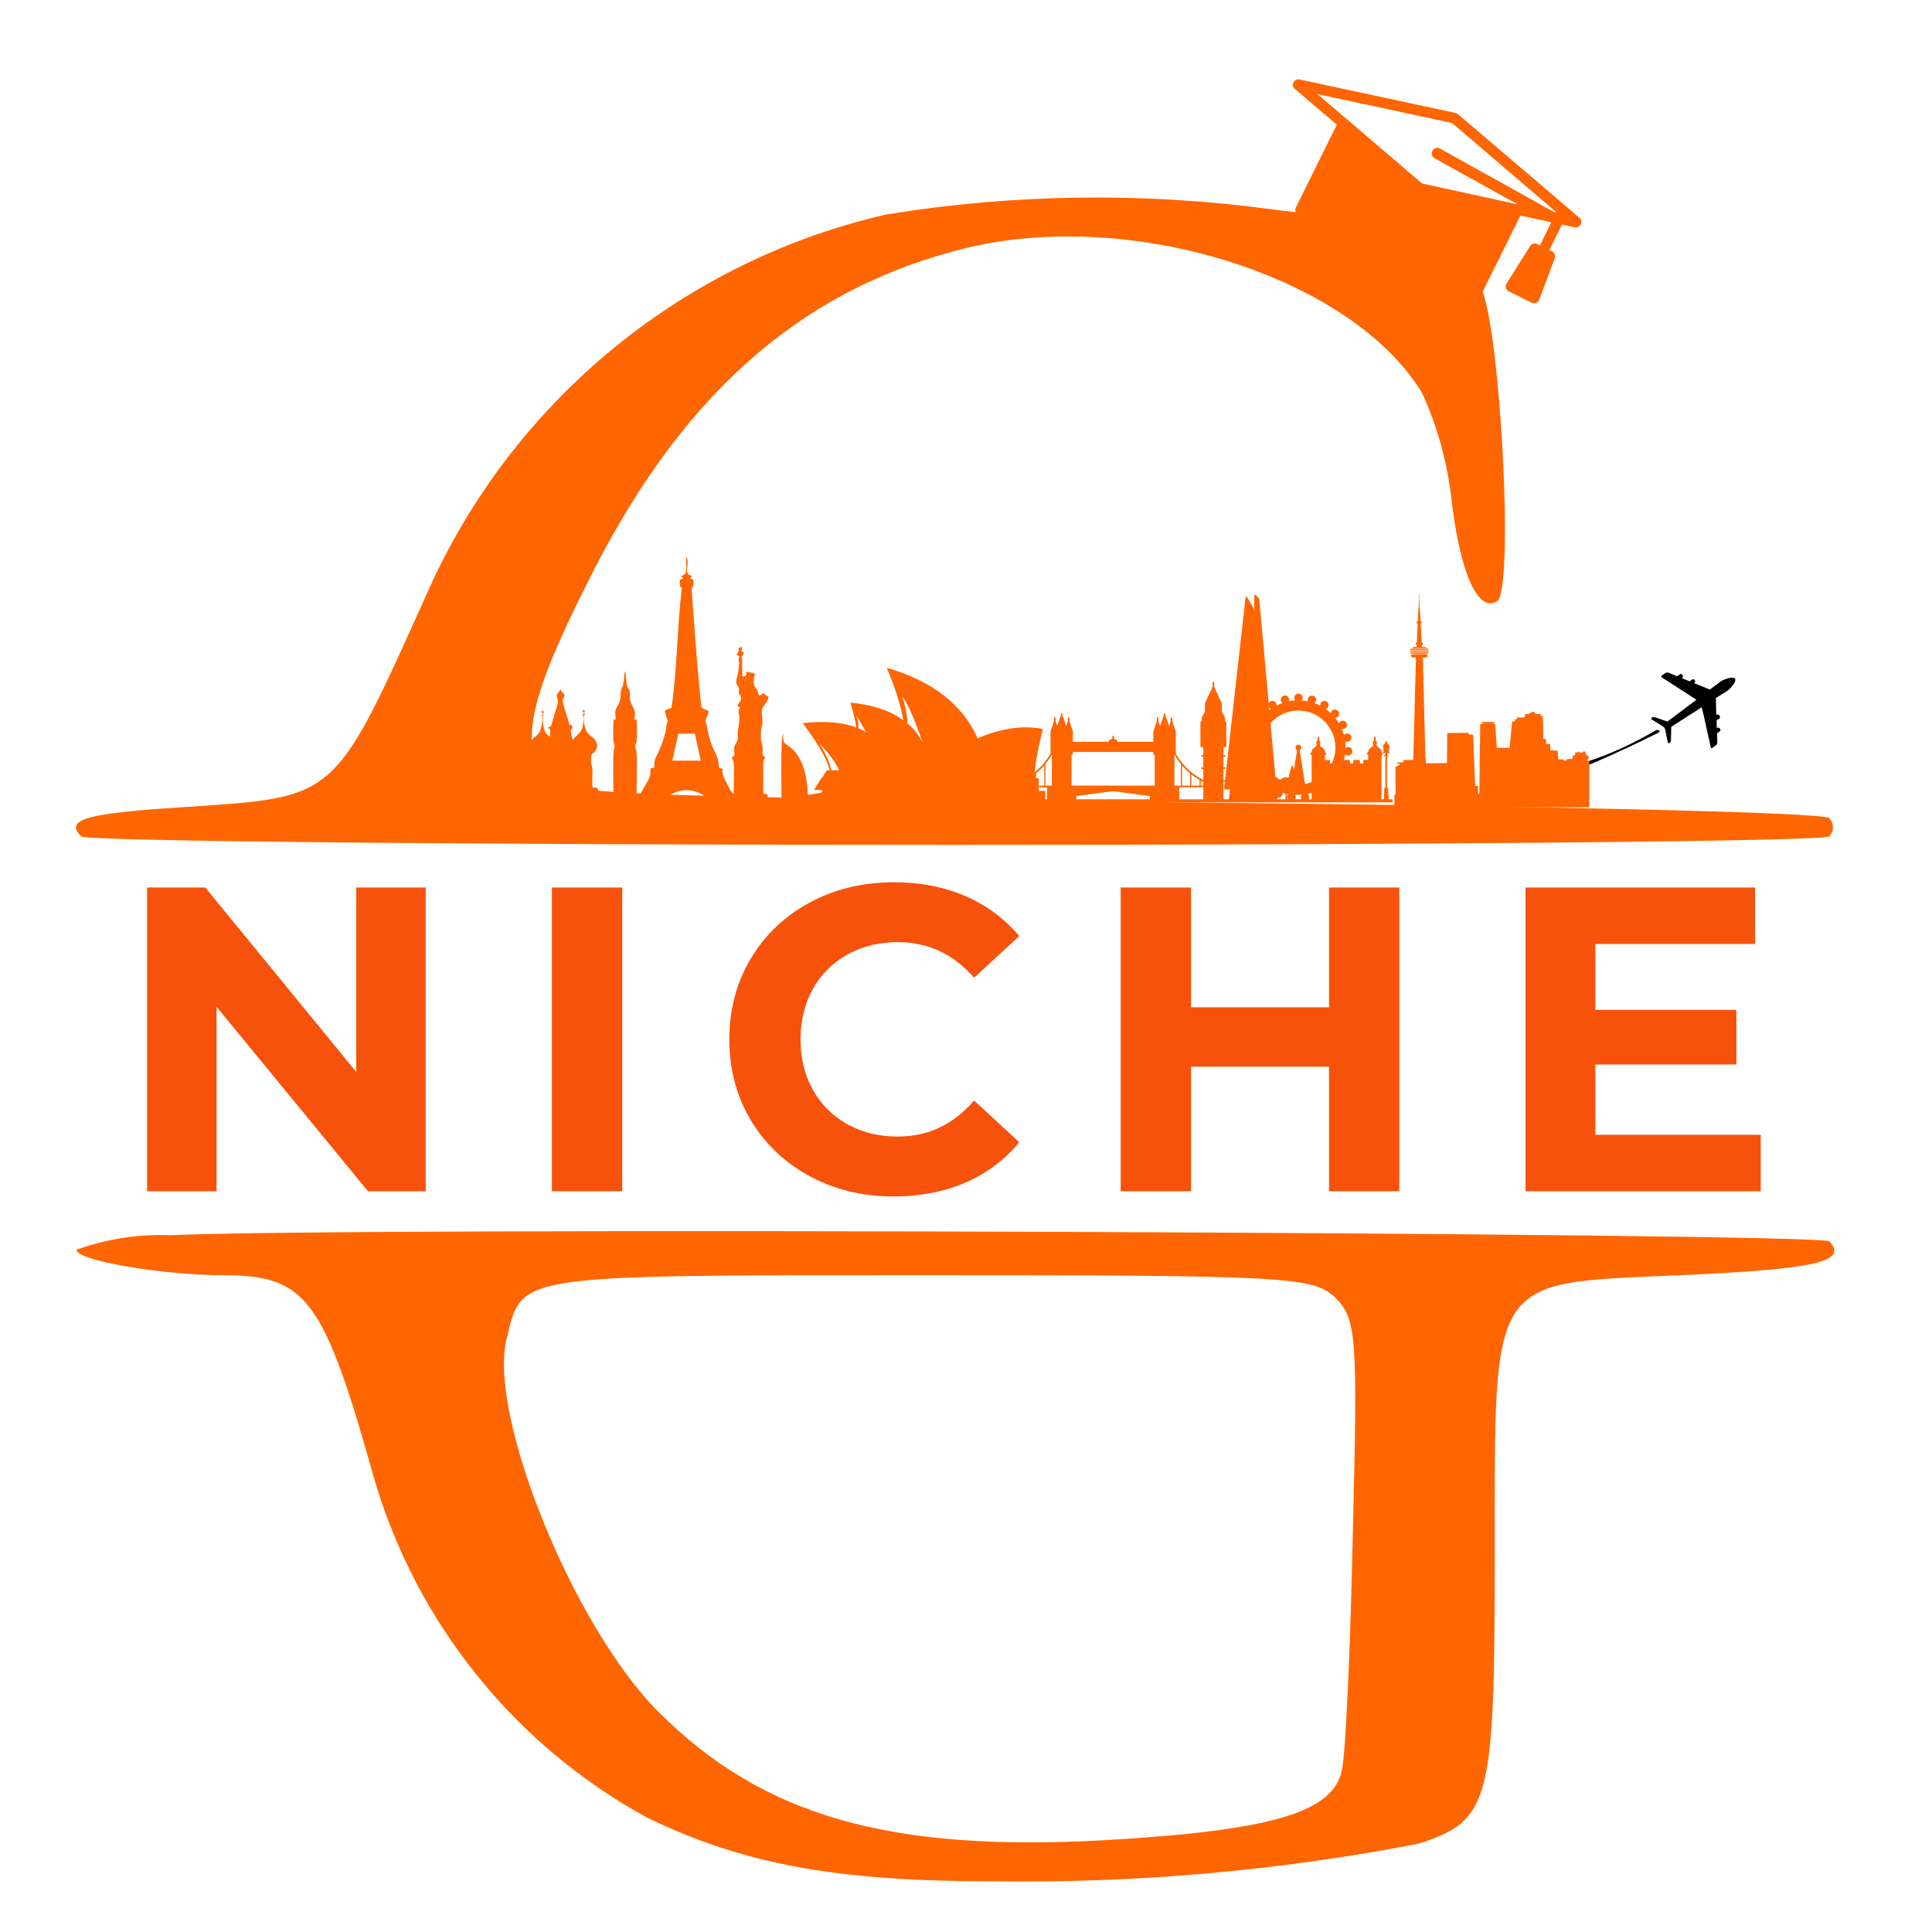 <svg xmlns="http://www.w3.org/2000/svg" xmlns:xlink="http://www.w3.org/1999/xlink" width="500" viewBox="0 0 375 375" height="500" preserveAspectRatio="xMidYMid meet"><defs><g></g><clipPath id="6d463da9b3"><path d="M 95.719 108.145 L 160.969 108.145 L 160.969 158.395 L 95.719 158.395 Z M 95.719 108.145 " clip-rule="nonzero"></path></clipPath><clipPath id="cc1149ffd1"><path d="M 199.781 115.441 L 270.281 115.441 L 270.281 155.941 L 199.781 155.941 Z M 199.781 115.441 " clip-rule="nonzero"></path></clipPath><clipPath id="2470f1873c"><path d="M 291.859 140.363 L 322.156 140.363 L 322.156 151.492 L 291.859 151.492 Z M 291.859 140.363 " clip-rule="nonzero"></path></clipPath><clipPath id="70a2acece7"><path d="M 320 130.504 L 336.859 130.504 L 336.859 146 L 320 146 Z M 320 130.504 " clip-rule="nonzero"></path></clipPath><clipPath id="ce66225f09"><path d="M 270.652 138.023 L 308.488 138.023 L 308.488 156.691 L 270.652 156.691 Z M 270.652 138.023 " clip-rule="nonzero"></path></clipPath><clipPath id="8009668932"><path d="M 274 115.441 L 277 115.441 L 277 126 L 274 126 Z M 274 115.441 " clip-rule="nonzero"></path></clipPath><clipPath id="4918178247"><path d="M 155.816 129.609 L 203 129.609 L 203 156.609 L 155.816 156.609 Z M 155.816 129.609 " clip-rule="nonzero"></path></clipPath><clipPath id="1ef2b371ab"><path d="M 250 15 L 307 15 L 307 59 L 250 59 Z M 250 15 " clip-rule="nonzero"></path></clipPath><clipPath id="0deecd8223"><path d="M 254.898 8.234 L 310.691 35.844 L 293.723 70.125 L 237.934 42.516 Z M 254.898 8.234 " clip-rule="nonzero"></path></clipPath><clipPath id="2f5d2a71e3"><path d="M 254.898 8.234 L 310.691 35.844 L 293.723 70.125 L 237.934 42.516 Z M 254.898 8.234 " clip-rule="nonzero"></path></clipPath></defs><path fill="#ff6500" d="M 185.414 163.988 C 277.652 163.988 354.125 163.285 355.066 162.344 C 355.293 162.105 355.465 161.832 355.59 161.527 C 355.711 161.223 355.773 160.906 355.773 160.578 C 355.773 160.25 355.711 159.934 355.59 159.625 C 355.465 159.32 355.293 159.051 355.066 158.812 C 354.125 157.637 298.121 156.461 230.828 155.754 C 114.824 154.578 108.473 154.344 105.414 150.105 C 100.941 144.223 103.059 134.812 113.883 113.398 C 131.531 77.633 154.355 56.926 185.414 48.691 C 217.887 39.75 261.887 53.164 276.004 76.223 C 278.914 82.598 280.793 89.266 281.652 96.223 C 283.301 111.047 286.828 119.047 290.594 116.691 C 293.887 114.574 291.301 64.457 287.535 55.984 C 283.531 47.516 273.18 43.52 247.297 40.691 C 234.797 38.977 222.234 38.199 209.617 38.355 C 196.996 38.516 184.457 39.605 172.004 41.633 C 167.242 42.727 162.559 44.086 157.953 45.711 C 153.348 47.332 148.852 49.215 144.457 51.348 C 140.066 53.484 135.809 55.863 131.688 58.48 C 127.566 61.098 123.605 63.941 119.805 67.012 C 116.004 70.078 112.391 73.352 108.961 76.828 C 105.535 80.309 102.312 83.969 99.301 87.812 C 96.289 91.656 93.504 95.66 90.945 99.82 C 88.387 103.977 86.074 108.27 84 112.691 C 64.473 155.988 66.117 154.574 35.293 156.691 C 16.707 157.871 12.469 159.047 15.766 162.34 C 16.707 163.285 93.18 163.988 185.414 163.988 Z M 185.414 163.988 " fill-opacity="1" fill-rule="nonzero"></path><path fill="#ff6500" d="M 355.066 240.934 C 353.184 239.285 67.059 238.109 33.176 239.758 C 26.875 239.508 20.758 240.449 14.824 242.578 C 14.824 244.695 31.766 247.52 43.297 247.52 C 59.535 247.52 62.828 251.992 72.711 287.285 C 73.73 290.73 74.918 294.117 76.266 297.449 C 77.617 300.777 79.129 304.035 80.797 307.219 C 82.465 310.398 84.285 313.492 86.258 316.496 C 88.23 319.504 90.344 322.402 92.598 325.203 C 94.852 328 97.238 330.684 99.754 333.246 C 102.27 335.812 104.906 338.25 107.66 340.555 C 110.414 342.863 113.277 345.031 116.242 347.062 C 119.207 349.09 122.266 350.969 125.418 352.699 C 144.242 361.875 162.355 365.164 192.949 365.164 C 220.648 365.539 248.098 363.105 275.301 357.871 C 289.184 353.402 290.125 349.867 290.125 302.574 C 290.125 247.047 288.715 249.164 326.125 247.516 C 352.242 246.348 358.828 244.934 355.066 240.934 Z M 262.594 297.168 C 262.121 319.758 261.18 340.465 260.473 343.523 C 258.828 351.758 247.062 355.285 214.594 357.168 C 172.473 359.523 148.004 352.465 127.766 332.227 C 111.297 315.758 94.59 274.582 98.355 259.758 C 101.414 247.285 99.531 247.52 179.77 247.52 C 249.652 247.52 255.062 247.754 259.297 251.992 C 263.301 255.992 263.535 259.758 262.594 297.168 Z M 262.594 297.168 " fill-opacity="1" fill-rule="nonzero"></path><g fill="#f6520c" fill-opacity="1"><g transform="translate(21.566, 231.216)"><g><path d="M 61.062 -58.953 L 61.062 0 L 49.859 0 L 20.469 -35.797 L 20.469 0 L 6.984 0 L 6.984 -58.953 L 18.281 -58.953 L 47.578 -23.156 L 47.578 -58.953 Z M 61.062 -58.953 "></path></g></g></g><g fill="#f6520c" fill-opacity="1"><g transform="translate(100.137, 231.216)"><g><path d="M 6.984 -58.953 L 20.641 -58.953 L 20.641 0 L 6.984 0 Z M 6.984 -58.953 "></path></g></g></g><g fill="#f6520c" fill-opacity="1"><g transform="translate(138.286, 231.216)"><g><path d="M 35.203 1.016 C 29.191 1.016 23.758 -0.289 18.906 -2.906 C 14.051 -5.52 10.234 -9.141 7.453 -13.766 C 4.672 -18.398 3.281 -23.633 3.281 -29.469 C 3.281 -35.312 4.672 -40.547 7.453 -45.172 C 10.234 -49.805 14.051 -53.43 18.906 -56.047 C 23.758 -58.66 29.219 -59.969 35.281 -59.969 C 40.395 -59.969 45.016 -59.066 49.141 -57.266 C 53.266 -55.473 56.734 -52.891 59.547 -49.516 L 50.781 -41.438 C 46.789 -46.039 41.852 -48.344 35.969 -48.344 C 32.312 -48.344 29.051 -47.539 26.188 -45.938 C 23.32 -44.344 21.086 -42.113 19.484 -39.25 C 17.891 -36.383 17.094 -33.125 17.094 -29.469 C 17.094 -25.82 17.891 -22.566 19.484 -19.703 C 21.086 -16.836 23.32 -14.602 26.188 -13 C 29.051 -11.406 32.312 -10.609 35.969 -10.609 C 41.852 -10.609 46.789 -12.941 50.781 -17.609 L 59.547 -9.516 C 56.734 -6.086 53.25 -3.473 49.094 -1.672 C 44.945 0.117 40.316 1.016 35.203 1.016 Z M 35.203 1.016 "></path></g></g></g><g fill="#f6520c" fill-opacity="1"><g transform="translate(210.541, 231.216)"><g><path d="M 61.062 -58.953 L 61.062 0 L 47.422 0 L 47.422 -24.172 L 20.641 -24.172 L 20.641 0 L 6.984 0 L 6.984 -58.953 L 20.641 -58.953 L 20.641 -35.703 L 47.422 -35.703 L 47.422 -58.953 Z M 61.062 -58.953 "></path></g></g></g><g fill="#f6520c" fill-opacity="1"><g transform="translate(289.111, 231.216)"><g><path d="M 52.641 -10.953 L 52.641 0 L 6.984 0 L 6.984 -58.953 L 51.547 -58.953 L 51.547 -48 L 20.547 -48 L 20.547 -35.203 L 47.922 -35.203 L 47.922 -24.594 L 20.547 -24.594 L 20.547 -10.953 Z M 52.641 -10.953 "></path></g></g></g><g clip-path="url(#6d463da9b3)"><path fill="#ff6500" d="M 129.012 155.32 L 129.438 154.77 C 132.234 152.469 135.941 153.227 137.781 155.465 C 136.426 154.988 134.855 154.715 133.18 154.715 C 131.68 154.715 130.262 154.934 129.012 155.32 Z M 124.746 158.027 L 95.719 158.027 L 95.719 151.449 C 97.824 150.688 97.66 150.707 99.945 150.367 C 100.027 149.73 100.273 148.332 100.129 147.73 C 99.961 147.008 99.094 147.098 99.25 145.895 C 99.461 144.277 100.93 145.16 101.281 142.281 C 101.305 142.316 101.324 142.363 101.336 142.395 L 101.82 143.824 C 102.184 144.512 102.34 144.371 102.773 144.844 L 103.066 143.953 C 103.824 142.43 104.812 143.285 105.211 140.246 C 105.297 139.617 105.34 139.715 105.199 139.168 C 105.086 138.73 105.059 139.352 105.176 138.852 L 105.234 138.668 C 105.371 138.215 105.258 138.895 105.301 138.434 C 105.07 138.211 105.5 138.383 104.949 138.172 C 105.277 138.035 105.223 138.098 105.336 137.812 C 105.457 138.16 105.34 138.031 105.613 138.172 C 105.402 138.301 105.406 138.441 105.387 138.691 C 105.289 139.98 105.32 142.438 106.773 142.945 L 106.785 141.539 L 106.312 141.293 C 107.172 140.684 106.824 141.305 107.227 140.02 L 108.188 136.785 C 108.602 135.367 107.555 135.402 108.379 134.379 L 108.836 133.789 C 109.07 134.656 109.266 134.199 109.566 134.906 C 109.523 135.75 109.059 135.254 109.301 136.449 C 109.59 137.871 110.234 139.32 110.52 140.742 C 110.914 140.723 110.715 140.547 110.91 140.746 C 111.309 141.156 110.844 140.602 110.965 140.961 L 111.004 141.066 C 111.02 141.086 111.238 141.289 111.242 141.293 C 110.629 141.605 110.762 141.652 110.883 142.477 C 110.945 142.895 111.035 143.324 111.145 143.645 C 112.746 141.738 113.168 142.27 113.281 139.086 C 113.062 138.957 113.609 138.73 112.91 139.02 C 113.297 138.691 113.496 138.289 112.941 138.039 C 113.305 137.922 113.195 138.004 113.309 137.672 C 113.449 138.027 113.305 137.906 113.652 138.039 C 113.297 138.184 113.441 138.051 113.312 138.434 C 113.336 138.445 113.383 138.457 113.391 138.457 C 113.402 138.461 113.453 138.48 113.461 138.48 L 113.551 138.504 C 113.148 139.148 113.32 140.305 113.547 141.113 C 113.762 141.883 114.148 142.488 114.684 142.852 C 115.598 143.469 116.391 144.574 115.566 145.742 C 115.188 146.277 115.203 146.004 114.852 146.402 C 114.449 147.805 114.965 148.594 115.004 149.645 C 115.039 150.555 114.855 151.988 115.023 152.832 L 115.938 152.918 C 116.117 153.484 116.367 153.992 116.672 154.371 C 116.387 154.82 116.574 154.441 116.41 154.664 C 116.262 154.859 116.359 154.555 116.246 154.945 C 116.695 155.16 117.219 155.312 117.738 155.605 C 118.234 155.887 118.672 156.242 119.051 156.426 C 119.117 154.84 118.879 146.43 119.156 145.566 C 119.465 144.605 119.203 144.762 119.074 143.918 C 118.93 142.934 119.07 140.723 119.07 139.609 C 119.32 139.543 118.98 139.535 119.254 139.688 C 119.379 139.758 119.242 139.746 119.43 139.801 C 119.516 139.258 119.484 138.895 119.398 138.406 C 119.262 137.633 120.441 136.535 120.453 135.301 C 120.473 132.75 120.863 134.359 121.141 131.605 L 121.238 130.5 C 121.246 130.469 121.273 130.449 121.277 130.391 C 121.285 130.336 121.305 130.32 121.324 130.289 L 121.488 130.984 C 121.504 131.27 121.488 131.41 121.523 131.715 C 121.566 132.078 121.59 132.711 121.672 132.996 C 121.77 133.359 122.105 133.742 122.176 134.035 C 122.562 135.637 121.625 134.859 123.043 137.629 C 123.469 138.453 123.094 138.891 123.223 139.797 C 123.555 139.711 123.391 139.562 123.578 139.609 C 123.586 140.82 123.695 142.645 123.586 143.797 C 123.512 144.562 123.246 144.41 123.328 145.074 C 123.414 145.746 123.336 145.141 123.449 145.473 C 123.805 146.484 123.453 153.523 123.605 155.367 C 124.102 154.484 124.66 153.465 125.203 152.5 C 126.027 151.047 126.281 150.906 126.27 149.137 L 126.988 149.012 C 127.051 147.07 127.062 147.625 127.77 146.051 C 128.363 144.734 128.848 143.391 129.199 141.977 C 129.336 141.422 129.305 140.973 129.395 140.602 C 129.598 139.77 129.762 140.223 129.422 139.352 C 129.262 138.941 129.09 138.328 129.055 137.91 L 129.863 137.559 C 129.895 137.543 129.93 137.531 129.957 137.52 L 130.34 137.387 C 131.445 129.961 131.414 121.828 132.336 114.262 C 132.27 113.77 131.891 114.41 131.941 112.547 C 132.191 112.418 132.23 112.352 132.613 112.309 C 132.48 111.902 132.621 112.25 132.367 111.957 C 131.762 111.246 132.555 112.32 132.148 111.746 C 133.754 111.672 132.992 109.719 133.211 108.156 C 134.078 109.172 132.355 111.555 134.375 111.777 L 133.91 112.172 C 133.945 112.191 133.988 112.215 134.012 112.227 L 134.207 112.336 C 134.234 112.352 134.27 112.375 134.297 112.391 C 134.438 112.477 134.492 112.52 134.594 112.594 C 134.727 114.113 134.211 113.652 134.277 114.719 C 134.531 118.562 135.734 135.066 136.207 137.387 L 137.57 138.039 C 137.465 138.516 137.273 139 137.082 139.438 C 136.719 140.277 137.008 139.918 137.16 140.711 C 137.363 141.742 137.441 142.426 137.785 143.527 C 138.676 146.395 139.473 146.523 139.555 149.012 L 139.781 149.078 C 141.035 149.547 139.312 148.914 141.066 152.004 C 141.426 152.633 141.766 153.73 142.426 154.086 C 142.387 152.883 142.582 148.766 142.383 147.848 C 142.305 147.488 142.062 147.418 142.113 147.055 C 142.199 146.449 141.957 147.078 142.578 146.66 C 142.562 145.504 142.277 145.172 142.848 144.281 C 143.516 143.23 143.066 143.078 143.203 141.957 C 143.316 141.055 143.512 140.508 143.535 139.473 C 143.562 138.438 143.023 138.305 143.629 137.383 C 143.344 136.965 142.848 137.258 143.406 136.492 C 143.695 136.094 143.977 135.805 143.785 135.207 C 143.531 134.414 143.34 135.246 143.445 133.945 C 143.492 133.348 143.195 133.238 143 132.82 C 142.652 132.062 143.297 131.191 143.344 129.953 C 143.363 129.402 143.551 129.055 143.465 128.555 C 143.332 127.762 143.266 128.281 143.512 127.457 C 143.223 127.012 142.758 127.449 143.203 126.637 C 143.551 126 143.465 126.965 143.34 125.723 C 143.691 125.68 143.707 125.66 143.93 125.48 C 144.008 126.027 144.141 125.965 143.844 126.414 C 144.32 126.66 144.359 126.195 144.289 126.906 C 144.234 127.48 144.141 127.039 143.895 127.465 L 144.004 127.648 C 144.016 127.676 144.039 127.711 144.051 127.746 L 144.074 131.266 C 144.516 131.266 144.617 131.355 144.828 130.988 C 144.98 130.719 144.875 130.582 144.668 130.352 L 145.668 130.551 C 146.34 130.613 146.02 130.488 146.25 130.695 C 146.363 130.793 146.125 130.766 146.484 130.801 C 146.5 130.805 146.824 130.766 146.887 130.762 C 146.676 130.871 146.625 130.84 146.496 131.051 C 146.215 131.504 146.297 132.59 146.414 133.059 C 146.551 133.602 146.754 133.398 147.012 134.043 C 147.176 134.445 147.074 134.574 147.414 135.02 C 147.793 134.914 147.695 134.895 147.973 134.641 C 147.988 134.629 148.031 134.621 148.039 134.582 C 148.051 134.543 148.082 134.535 148.105 134.52 C 148.469 134.781 148.809 135.082 149.203 135.262 C 148.969 136.379 148.398 136.605 147.977 137.527 C 147.645 138.25 148.164 139.559 147.984 140.516 C 147.871 141.117 147.746 141.102 147.711 141.953 C 147.688 142.473 147.668 143.016 147.703 143.535 C 147.75 144.203 147.953 144.375 148.016 144.961 C 148.117 145.926 147.746 146.422 148.246 146.789 C 148.316 146.84 148.402 146.918 148.422 146.883 C 148.434 146.855 148.488 146.906 148.516 146.922 C 148.246 147.73 148.133 147.496 148.141 148.484 L 148.156 153.98 C 148.48 154.129 148.707 154.07 148.965 154.238 C 148.977 155.938 149.578 155.875 150.574 156.84 C 150.98 156.691 151.352 156.512 151.695 156.199 C 151.742 154.777 151.414 143.602 152.004 142.328 C 151.957 144.473 152.227 144.129 153.457 145.105 C 155.922 147.055 156.738 151.086 156.773 154.238 C 157.344 154.32 157.98 154.086 158.566 154.004 C 160.785 153.691 159.926 153.172 162.086 151.496 C 162.523 151.855 162.785 152.293 163.238 152.695 C 163.734 153.129 163.977 153.539 164.516 153.766 C 165.551 152.285 168.828 149.543 170.184 148.02 C 171.16 148.668 172.609 150.547 173.598 151.477 L 175.504 153.617 C 176.188 153.219 176.73 152.445 177.289 151.938 L 178.887 150.277 C 179.375 150.473 180.781 152.012 181.148 152.422 L 183.219 154.574 C 184.227 153.5 183.449 153.809 183.719 152.488 C 183.902 151.598 183.789 150.465 183.82 149.59 C 183.836 149.266 183.875 148.871 183.879 148.492 L 183.832 146.211 C 184.316 145.91 184.305 146.359 184.367 145.863 C 184.43 145.363 184.273 145.617 184.23 145.559 C 183.691 144.855 183.738 144.496 184.426 144.07 C 184.84 144.215 185.238 144.594 184.984 145.211 C 184.766 145.734 184.531 145.301 184.594 145.859 C 184.656 146.391 184.781 145.988 185.059 146.27 C 184.859 147.465 185.168 149.152 185.129 149.961 C 185.094 150.809 185.07 151.836 185.227 152.652 C 185.23 152.672 185.238 152.711 185.242 152.73 L 185.301 153.109 L 186.539 152.84 C 186.562 152.273 186.574 151.766 186.582 151.23 C 186.621 149.512 186.441 150.082 186.906 149.824 C 187.348 150.062 187.184 149.637 187.25 150.57 C 187.297 151.262 187.203 152.059 187.352 152.738 L 188.598 152.871 L 188.789 149.902 C 188.805 149.938 188.848 150.043 188.863 150.023 C 188.875 150 188.91 150.109 188.926 150.145 L 188.969 150.059 L 190.781 149.73 C 191.176 148.395 190.289 148.141 191.871 147.418 C 192.484 147.801 192.195 147.984 192.895 147.941 C 192.289 146.18 192.457 146.27 193.52 145.176 C 193.969 144.715 194.16 144.609 194.668 144.234 C 195.512 143.617 194.961 143.629 195.27 142.977 C 195.289 143.008 195.301 143.055 195.309 143.082 C 195.316 143.105 195.336 143.152 195.344 143.184 C 195.473 143.656 195.535 143.977 196.043 144.32 C 197.551 145.336 198.367 145.855 197.703 147.949 C 198.207 147.898 197.941 147.953 198.297 147.73 C 198.523 147.59 198.293 147.723 198.531 147.559 C 198.715 147.43 198.586 147.508 198.797 147.391 C 199.148 147.652 199.426 147.871 199.688 148.102 C 199.977 148.617 199.469 149.18 199.973 149.738 C 200.121 149.52 200.023 149.699 200.109 149.387 L 200.199 149.805 C 200.668 149.859 201.738 149.906 201.855 150.227 C 201.867 150.254 201.891 150.297 201.902 150.34 L 201.992 153.766 L 203.293 153.121 C 203.375 152.191 203.293 151.246 203.391 150.312 C 203.41 150.129 203.418 150.129 203.453 149.98 L 203.441 149.336 C 203.352 148.891 203.367 148.68 203.742 148.723 C 204.387 148.945 203.871 149.586 203.871 149.602 L 203.922 149.887 C 204.18 150.797 204.035 151.809 204.082 152.789 L 205.449 152.281 C 205.52 151.594 205.562 150.734 205.5 150.051 L 205.598 144.434 L 206.109 144.07 C 206.922 144.375 206.711 144.715 206.645 145.484 L 206.445 145.539 C 206.43 145.547 206.395 145.566 206.383 145.578 C 206.371 145.59 206.176 145.305 206.273 145.844 C 206.348 146.27 206.488 146.008 206.73 146.27 C 206.566 147.145 206.688 148.359 206.781 149.266 C 206.836 149.824 206.836 149.348 206.809 149.852 L 206.832 151.926 L 210.738 151.465 L 210.699 148.121 C 208.746 148.117 209.785 147.777 208.605 146.582 C 208.621 146.582 210.234 147.336 211.086 146.078 L 210.344 145.812 C 210.672 145.754 213.453 146.703 214.27 146.008 C 213.652 145.762 213 146.059 212.371 145.781 C 211.812 145.441 212.387 144.941 211.375 144.379 C 211.504 144.391 213.156 145.066 213.863 143.871 L 213.16 143.566 C 214.02 143.535 214.008 143.922 214.879 143.984 L 219.297 143.984 C 220.23 143.926 220.113 143.523 221.02 143.582 L 220.332 143.918 C 220.539 144.258 221.016 144.504 221.422 144.586 C 222.141 144.727 222.152 144.426 222.801 144.379 C 222.137 144.723 222.156 145.227 222.027 145.477 C 221.609 146.289 220.727 145.656 219.93 146.008 C 220.652 146.684 223.652 145.773 223.84 145.801 C 223.352 145.969 223.469 145.863 223.133 146.156 C 224.051 147.191 225.047 146.691 225.488 146.586 C 225.461 146.617 225.422 146.652 225.402 146.672 C 224.773 147.359 225.105 147.285 224.844 147.758 C 224.574 148.25 224.145 148.102 223.496 148.129 L 223.523 148.934 C 224.219 148.246 226.402 147.461 227.512 147.039 C 227.648 146.086 227.691 145.125 227.648 144.172 C 227.598 143.023 227.492 143.312 227.453 142.852 C 227.422 142.422 227.559 142.125 227.508 141.566 C 226.836 141.09 226.527 141.297 225.707 141.176 C 225.488 140.918 225.219 140.512 225.043 140.312 C 224.426 140.309 224.094 140.348 223.758 140 C 223.867 139.719 223.512 139.797 224.184 139.668 C 224.48 139.609 224.957 139.824 226.105 139.754 C 226.957 139.703 227.719 139.496 228.645 139.398 C 228.754 138.598 228.598 137.938 229.469 137.977 C 229.801 138.449 229.703 138.797 229.773 139.445 C 231.809 139.629 230.906 139.914 233.629 139.562 C 234.543 139.441 234.434 139.805 234.465 139.867 C 234.156 140.23 233.703 140.195 233.086 140.184 C 232.992 141.473 232.547 140.93 230.59 141.355 C 230.504 142.934 230.816 144.797 230.512 146.273 C 231.355 146.176 231.59 146.293 231.977 145.742 C 232.715 144.68 233.559 143.621 234.633 142.789 C 237.875 140.27 241.453 139.004 245.824 139.035 C 248.539 139.055 249.434 139.406 250.613 139.77 C 252.16 136.605 255.559 134.41 259.504 134.41 C 264.129 134.41 268.004 137.426 269.023 141.484 C 279.066 142.684 286.715 148.855 286.715 156.289 C 286.715 156.875 286.668 157.457 286.574 158.027 Z M 211.406 148.172 L 214.246 148.16 L 214.25 148.805 L 211.398 148.828 Z M 216.898 148.18 C 220.113 148.98 214.766 150.762 216.898 148.18 Z M 220.062 151.562 C 219.84 151.031 219.719 149.629 220.355 149.289 C 220.652 149.133 221.746 149.117 222.148 149.188 C 222.945 149.324 222.508 149.266 222.715 149.461 C 222.301 149.523 221.711 150.16 221.359 150.414 C 220.828 150.797 220.648 151.152 220.062 151.562 Z M 222.734 148.895 L 220.008 148.816 L 219.977 148.148 L 222.773 148.152 L 222.809 148.754 Z M 211.371 151.367 C 211.328 148.598 211.656 149.145 214.191 149.277 L 214.203 149.797 C 214.297 150.078 214.301 150.367 214.289 150.711 C 214.27 151.422 214.184 151.25 214.09 151.789 C 213.207 151.68 211.938 151.684 211.371 151.367 Z M 214.871 146.492 L 219.363 146.445 L 219.301 147.43 L 214.895 147.422 Z M 131.668 142.398 L 134.867 142.395 L 136.02 147.648 L 130.488 147.633 Z M 144.578 132.156 C 144.242 131.766 144.258 131.816 144.152 131.312 L 144.801 131.418 C 144.801 131.598 144.824 131.656 144.773 131.848 C 144.598 132.504 144.754 131.953 144.578 132.156 Z M 144.578 132.156 " fill-opacity="1" fill-rule="evenodd"></path></g><path fill="#ff6500" d="M 144.578 132.156 C 144.754 131.953 144.598 132.504 144.773 131.848 C 144.824 131.656 144.801 131.598 144.801 131.418 L 144.152 131.312 C 144.258 131.816 144.242 131.766 144.578 132.156 Z M 144.578 132.156 " fill-opacity="1" fill-rule="evenodd"></path><g clip-path="url(#cc1149ffd1)"><path fill="#ff6500" d="M 270.621 155.164 C 270.609 155.148 270.594 155.145 270.574 155.145 L 269.516 155.137 L 269.43 153.051 C 269.426 152.961 269.355 152.891 269.266 152.891 L 269.227 152.891 L 269.23 146.801 C 269.242 146.805 269.25 146.809 269.262 146.809 C 269.27 146.809 269.277 146.812 269.285 146.812 C 269.297 146.812 269.305 146.816 269.316 146.816 C 269.324 146.816 269.332 146.816 269.336 146.816 C 269.344 146.82 269.355 146.82 269.371 146.82 C 269.434 146.82 269.484 146.77 269.488 146.715 L 269.488 146.711 L 269.492 146.699 C 269.492 146.633 269.438 146.578 269.371 146.578 C 269.371 146.578 269.367 146.578 269.355 146.578 C 269.352 146.578 269.34 146.574 269.332 146.574 C 269.324 146.574 269.32 146.574 269.316 146.574 C 269.309 146.57 269.297 146.57 269.285 146.566 C 269.281 146.566 269.277 146.562 269.273 146.562 C 269.262 146.559 269.25 146.555 269.242 146.551 C 269.242 146.547 269.246 146.547 269.246 146.543 C 269.25 146.539 269.25 146.539 269.25 146.539 C 269.258 146.527 269.262 146.516 269.27 146.504 C 269.27 146.5 269.273 146.496 269.273 146.492 C 269.277 146.484 269.281 146.473 269.285 146.461 C 269.289 146.461 269.289 146.453 269.293 146.445 C 269.297 146.434 269.301 146.426 269.301 146.418 C 269.305 146.41 269.305 146.406 269.305 146.406 C 269.309 146.391 269.312 146.383 269.312 146.371 C 269.312 146.367 269.316 146.363 269.316 146.355 C 269.32 146.344 269.32 146.332 269.32 146.32 C 269.32 146.32 269.32 146.316 269.324 146.309 C 269.324 146.293 269.324 146.281 269.324 146.266 C 269.324 146.266 269.324 146.262 269.324 146.258 C 269.324 146.246 269.324 146.234 269.324 146.23 C 269.324 146.227 269.324 146.223 269.324 146.215 C 269.32 146.199 269.32 146.191 269.32 146.18 C 269.32 146.184 269.32 146.18 269.316 146.168 C 269.316 146.156 269.312 146.145 269.309 146.137 L 269.309 146.133 C 269.305 146.117 269.301 146.105 269.297 146.094 L 269.297 146.098 C 269.293 146.09 269.289 146.078 269.285 146.066 L 269.391 146.07 L 269.395 146.07 C 269.395 146.074 269.398 146.074 269.402 146.078 C 269.402 146.082 269.406 146.086 269.41 146.094 C 269.414 146.094 269.418 146.098 269.418 146.102 C 269.422 146.105 269.426 146.113 269.426 146.117 C 269.43 146.125 269.43 146.125 269.43 146.125 C 269.434 146.133 269.438 146.141 269.438 146.148 C 269.438 146.152 269.441 146.156 269.441 146.16 C 269.441 146.168 269.441 146.176 269.441 146.184 L 269.441 146.188 C 269.441 146.254 269.496 146.309 269.562 146.309 C 269.633 146.309 269.688 146.254 269.688 146.188 C 269.688 146.168 269.684 146.152 269.684 146.141 C 269.684 146.133 269.68 146.129 269.68 146.129 C 269.68 146.117 269.68 146.105 269.676 146.094 C 269.672 146.09 269.672 146.086 269.672 146.086 C 269.668 146.074 269.664 146.062 269.66 146.051 L 269.66 146.043 C 269.637 145.988 269.605 145.938 269.562 145.895 L 269.691 144.789 L 269.695 144.773 C 269.695 144.773 269.695 144.77 269.695 144.766 C 269.695 144.727 269.68 144.688 269.652 144.656 L 269.23 144.188 L 269.23 144.043 C 269.23 143.949 269.16 143.875 269.066 143.875 C 268.973 143.875 268.898 143.949 268.898 144.043 L 268.898 144.191 L 268.48 144.656 C 268.457 144.684 268.441 144.719 268.438 144.754 C 268.438 144.75 268.438 144.758 268.438 144.77 C 268.438 144.77 268.438 144.781 268.441 144.793 L 268.57 145.895 C 268.539 145.926 268.512 145.965 268.492 146.004 L 268.488 146.008 C 268.484 146.016 268.477 146.027 268.473 146.043 L 268.469 146.051 C 268.465 146.062 268.461 146.074 268.461 146.086 C 268.461 146.086 268.457 146.09 268.457 146.098 C 268.453 146.105 268.453 146.117 268.449 146.129 L 268.465 146.133 L 268.449 146.129 C 268.449 146.133 268.449 146.137 268.449 146.145 C 268.445 146.156 268.445 146.168 268.445 146.184 L 268.445 146.188 C 268.445 146.254 268.5 146.309 268.566 146.309 C 268.637 146.309 268.688 146.254 268.688 146.188 L 268.688 146.184 C 268.688 146.176 268.691 146.168 268.691 146.156 C 268.695 146.141 268.699 146.133 268.699 146.125 C 268.703 146.125 268.703 146.121 268.703 146.117 C 268.707 146.113 268.711 146.105 268.715 146.102 C 268.715 146.098 268.719 146.094 268.719 146.094 C 268.723 146.086 268.727 146.082 268.734 146.074 C 268.734 146.074 268.738 146.07 268.738 146.07 L 268.844 146.07 C 268.844 146.078 268.84 146.082 268.836 146.09 L 268.836 146.102 C 268.832 146.105 268.828 146.117 268.824 146.125 C 268.824 146.137 268.82 146.141 268.82 146.145 C 268.82 146.148 268.816 146.16 268.816 146.172 C 268.812 146.18 268.812 146.188 268.812 146.195 C 268.812 146.195 268.809 146.203 268.809 146.211 C 268.809 146.227 268.805 146.242 268.805 146.258 C 268.805 146.273 268.809 146.293 268.809 146.309 L 268.809 146.312 C 268.812 146.328 268.812 146.34 268.816 146.355 C 268.816 146.363 268.816 146.367 268.816 146.367 C 268.82 146.379 268.824 146.391 268.828 146.402 C 268.828 146.406 268.828 146.41 268.832 146.418 C 268.832 146.426 268.836 146.438 268.84 146.449 C 268.844 146.453 268.844 146.457 268.844 146.461 C 268.852 146.473 268.855 146.484 268.859 146.496 C 268.859 146.496 268.863 146.5 268.863 146.5 C 268.871 146.516 268.875 146.527 268.883 146.539 L 268.883 146.543 C 268.887 146.543 268.887 146.547 268.891 146.551 C 268.891 146.551 268.887 146.551 268.887 146.551 C 268.883 146.555 268.871 146.559 268.859 146.562 C 268.855 146.562 268.852 146.562 268.848 146.566 C 268.836 146.57 268.824 146.57 268.816 146.574 C 268.812 146.574 268.805 146.574 268.797 146.574 C 268.789 146.574 268.781 146.578 268.773 146.578 C 268.766 146.578 268.762 146.578 268.762 146.578 C 268.695 146.578 268.641 146.633 268.641 146.699 C 268.641 146.766 268.695 146.82 268.762 146.82 C 268.777 146.82 268.789 146.82 268.797 146.82 C 268.801 146.816 268.805 146.816 268.816 146.816 C 268.828 146.816 268.836 146.812 268.848 146.812 C 268.855 146.812 268.863 146.809 268.871 146.809 C 268.883 146.809 268.891 146.805 268.898 146.801 L 268.898 152.891 L 268.871 152.891 C 268.777 152.891 268.707 152.961 268.703 153.051 L 268.703 153.055 L 268.617 155.141 L 268.141 155.137 L 268.148 146.5 L 268.242 146.504 C 268.309 146.504 268.367 146.465 268.395 146.406 C 268.406 146.383 268.41 146.359 268.41 146.336 C 268.41 146.297 268.398 146.262 268.375 146.23 L 268.152 145.953 C 268.152 145.949 268.152 145.949 268.152 145.949 C 268.152 145.941 268.152 145.941 268.152 145.941 L 268.152 145.938 C 268.152 145.758 268.062 145.352 267.551 145.055 C 267.203 144.844 267.168 144.617 267.164 144.469 C 267.164 144.441 267.168 144.414 267.168 144.395 C 267.23 144.324 267.266 144.23 267.266 144.129 C 267.266 143.961 267.164 143.816 267.02 143.754 L 267.023 143.133 C 267.023 143.039 266.949 142.965 266.855 142.965 C 266.766 142.965 266.691 143.039 266.691 143.133 L 266.691 143.758 C 266.547 143.816 266.449 143.961 266.445 144.129 C 266.445 144.23 266.484 144.324 266.543 144.395 C 266.547 144.414 266.551 144.441 266.551 144.473 C 266.543 144.617 266.512 144.844 266.16 145.055 C 265.652 145.352 265.559 145.758 265.562 145.938 L 265.562 145.941 C 265.562 145.941 265.562 145.941 265.562 145.945 C 265.562 145.945 265.562 145.949 265.562 145.953 L 265.34 146.23 C 265.316 146.262 265.301 146.297 265.301 146.336 C 265.301 146.359 265.309 146.387 265.32 146.41 C 265.348 146.465 265.402 146.5 265.469 146.504 L 265.574 146.504 L 265.566 147.504 L 264.762 147.496 C 264.719 147.496 264.676 147.516 264.645 147.547 C 264.613 147.578 264.594 147.621 264.594 147.664 L 264.594 148.203 L 263.953 148.199 L 263.957 147.664 C 263.957 147.621 263.941 147.578 263.91 147.547 C 263.879 147.516 263.836 147.496 263.793 147.496 L 262.824 147.496 C 262.777 147.496 262.734 147.516 262.707 147.547 C 262.676 147.578 262.656 147.621 262.656 147.664 L 262.656 148.203 L 262.012 148.199 L 262.02 147.664 C 262.02 147.621 262 147.578 261.969 147.547 C 261.938 147.516 261.898 147.496 261.852 147.496 L 260.883 147.496 C 260.875 147.496 260.871 147.496 260.863 147.5 C 260.965 147.133 261.039 146.758 261.094 146.375 C 261.23 146.52 261.418 146.613 261.629 146.629 C 261.633 146.629 261.641 146.629 261.645 146.629 C 261.66 146.629 261.676 146.629 261.684 146.629 C 262.109 146.629 262.465 146.301 262.496 145.871 C 262.496 145.855 262.496 145.836 262.496 145.816 C 262.496 145.391 262.172 145.035 261.742 145.008 C 261.723 145.004 261.707 145.004 261.688 145.004 C 261.688 145.004 261.684 145.004 261.68 145.004 C 261.496 145.004 261.32 145.07 261.184 145.18 C 261.184 145.152 261.184 145.121 261.184 145.094 C 261.184 144.684 261.156 144.281 261.102 143.887 C 261.223 143.957 261.363 143.996 261.508 143.996 C 261.562 143.996 261.617 143.992 261.676 143.98 C 262.059 143.898 262.32 143.562 262.32 143.184 C 262.32 143.129 262.316 143.074 262.305 143.02 C 262.223 142.633 261.887 142.371 261.512 142.371 C 261.453 142.371 261.398 142.375 261.344 142.387 C 261.145 142.43 260.977 142.539 260.863 142.691 C 260.75 142.277 260.609 141.875 260.445 141.484 C 260.504 141.5 260.566 141.508 260.629 141.508 C 260.758 141.508 260.883 141.477 261.004 141.414 C 261.281 141.27 261.441 140.988 261.441 140.695 C 261.441 140.566 261.414 140.438 261.352 140.32 C 261.207 140.039 260.922 139.879 260.629 139.879 C 260.504 139.879 260.375 139.91 260.254 139.973 C 260.078 140.062 259.949 140.211 259.879 140.383 C 259.66 140.02 259.418 139.672 259.156 139.348 C 259.34 139.336 259.52 139.266 259.664 139.129 C 259.836 138.969 259.922 138.754 259.922 138.535 C 259.922 138.535 259.922 138.531 259.922 138.527 C 259.922 138.332 259.848 138.133 259.703 137.98 C 259.543 137.809 259.328 137.723 259.109 137.723 C 258.91 137.723 258.711 137.793 258.555 137.941 C 258.414 138.074 258.328 138.246 258.305 138.426 C 258 138.141 257.68 137.875 257.34 137.633 C 257.508 137.57 257.66 137.453 257.762 137.289 C 257.84 137.156 257.879 137.012 257.879 136.867 C 257.879 136.863 257.879 136.863 257.879 136.859 C 257.875 136.586 257.738 136.324 257.488 136.172 C 257.355 136.09 257.211 136.051 257.07 136.051 L 257.066 136.051 C 256.793 136.051 256.523 136.191 256.371 136.441 C 256.289 136.574 256.254 136.723 256.254 136.863 C 256.254 136.898 256.254 136.934 256.258 136.969 C 255.895 136.777 255.516 136.609 255.121 136.469 C 255.266 136.363 255.379 136.211 255.43 136.027 C 255.449 135.957 255.457 135.883 255.457 135.809 C 255.457 135.453 255.223 135.129 254.863 135.027 C 254.793 135.008 254.719 134.996 254.645 134.996 C 254.289 134.996 253.965 135.23 253.863 135.59 C 253.844 135.664 253.832 135.738 253.832 135.809 C 253.832 135.918 253.855 136.023 253.895 136.121 C 253.496 136.035 253.086 135.98 252.668 135.949 C 252.777 135.812 252.844 135.637 252.844 135.445 C 252.844 134.996 252.48 134.633 252.031 134.633 C 251.582 134.633 251.219 134.996 251.219 135.445 C 251.219 135.637 251.281 135.809 251.391 135.949 C 250.977 135.977 250.566 136.031 250.164 136.113 C 250.207 136.016 250.227 135.91 250.227 135.801 C 250.227 135.73 250.219 135.656 250.199 135.582 C 250.098 135.223 249.77 134.988 249.414 134.988 C 249.344 134.988 249.27 134.996 249.195 135.02 C 248.836 135.121 248.602 135.445 248.602 135.801 C 248.602 135.875 248.613 135.945 248.633 136.02 C 248.684 136.203 248.793 136.355 248.934 136.457 C 248.543 136.598 248.164 136.762 247.797 136.953 C 247.805 136.918 247.805 136.883 247.805 136.848 C 247.805 136.703 247.766 136.559 247.688 136.426 C 247.535 136.176 247.266 136.035 246.992 136.035 L 246.988 136.035 C 246.844 136.035 246.699 136.074 246.57 136.152 C 246.43 136.242 246.32 136.363 246.258 136.5 L 244.414 116.234 C 244.41 116.195 244.395 116.16 244.367 116.133 L 243.73 115.496 C 243.699 115.465 243.656 115.449 243.613 115.449 C 243.594 115.449 243.57 115.453 243.547 115.461 C 243.488 115.488 243.449 115.547 243.449 115.613 L 243.449 118.598 L 243.395 118.594 L 243.398 118.219 C 243.398 118.188 243.391 118.16 243.375 118.133 L 242.066 115.918 C 242.035 115.867 241.98 115.836 241.922 115.836 C 241.914 115.836 241.898 115.836 241.887 115.84 C 241.816 115.855 241.766 115.91 241.758 115.984 L 237.781 151.41 C 237.762 151.402 237.738 151.395 237.715 151.395 L 237.461 151.395 L 237.469 149.25 L 237.711 149.254 C 237.805 149.254 237.879 149.18 237.879 149.086 C 237.879 148.996 237.805 148.922 237.715 148.922 L 237.461 148.922 L 237.469 146.871 L 237.711 146.875 C 237.805 146.875 237.879 146.801 237.879 146.711 C 237.879 146.617 237.805 146.543 237.715 146.543 L 237.461 146.543 L 237.469 145.016 L 237.855 145.023 C 237.902 145.023 237.945 145.004 237.977 144.973 C 238.008 144.941 238.023 144.898 238.023 144.855 L 238.023 140.168 C 238.023 140.121 238.004 140.082 237.977 140.051 C 237.945 140.02 237.902 140 237.859 140 L 237.754 140 L 237.758 139.289 C 237.758 139.273 237.758 139.258 237.758 139.25 L 237.754 139.238 C 237.75 139.23 237.746 139.219 237.742 139.211 L 237.148 138.133 L 237.148 136.535 C 237.148 136.508 237.141 136.484 237.133 136.465 L 235.676 133.328 L 235.68 132.504 C 235.68 132.41 235.605 132.336 235.512 132.336 C 235.422 132.336 235.348 132.41 235.348 132.504 L 235.348 133.332 L 233.891 136.465 C 233.883 136.484 233.879 136.508 233.879 136.535 L 233.879 138.137 L 233.285 139.207 L 233.281 139.219 C 233.277 139.219 233.273 139.23 233.27 139.238 L 233.27 139.246 C 233.266 139.262 233.266 139.273 233.266 139.285 L 233.266 140.004 L 233.172 140 C 233.125 140 233.082 140.02 233.051 140.051 C 233.02 140.082 233 140.121 233 140.168 L 233 144.855 C 233 144.902 233.02 144.941 233.051 144.973 C 233.082 145.004 233.125 145.023 233.168 145.023 L 233.562 145.023 L 233.555 146.547 L 233.312 146.543 C 233.219 146.543 233.145 146.617 233.145 146.711 C 233.145 146.801 233.219 146.875 233.312 146.875 L 233.562 146.875 L 233.555 148.926 L 233.312 148.922 C 233.219 148.922 233.145 148.996 233.145 149.086 C 233.145 149.18 233.219 149.254 233.312 149.254 L 233.562 149.254 L 233.555 151.367 C 231.77 150.5 229.805 148.977 228.215 146.285 L 228.219 142.004 C 228.219 141.996 228.215 141.984 228.215 141.969 C 228.211 141.965 228.211 141.961 228.211 141.957 L 227.551 139.992 L 227.551 139.414 C 227.551 139.32 227.477 139.246 227.387 139.246 C 227.293 139.25 227.219 139.32 227.219 139.414 L 227.219 139.996 L 226.91 140.91 L 226.332 139.184 C 226.312 139.121 226.262 139.082 226.203 139.07 L 226.207 138.629 C 226.207 138.535 226.133 138.461 226.043 138.461 C 225.949 138.461 225.875 138.535 225.875 138.625 L 225.875 139.074 C 225.82 139.086 225.77 139.125 225.75 139.184 L 225.172 140.91 L 224.863 139.992 L 224.863 139.414 C 224.863 139.32 224.789 139.25 224.699 139.246 C 224.605 139.246 224.531 139.32 224.531 139.414 L 224.531 139.996 L 223.875 141.953 L 223.871 141.961 C 223.867 141.973 223.867 141.988 223.867 142.004 L 223.863 143.992 L 216.887 143.984 L 216.895 143.816 C 216.895 143.75 216.855 143.691 216.797 143.664 L 216.219 143.383 L 216.223 143 C 216.223 142.91 216.148 142.832 216.059 142.832 C 215.965 142.836 215.891 142.91 215.891 143 L 215.891 143.391 L 215.316 143.664 C 215.258 143.691 215.223 143.75 215.223 143.812 L 215.223 143.992 L 208.242 143.984 L 208.25 142.004 C 208.25 141.984 208.246 141.969 208.242 141.957 L 208.242 141.953 L 207.582 139.992 L 207.586 139.414 C 207.586 139.32 207.508 139.246 207.418 139.246 C 207.324 139.246 207.25 139.32 207.25 139.414 L 207.25 139.996 L 206.945 140.91 L 206.363 139.184 C 206.344 139.121 206.293 139.082 206.234 139.07 L 206.238 138.629 C 206.238 138.535 206.164 138.461 206.074 138.461 C 205.98 138.461 205.906 138.535 205.906 138.625 L 205.906 139.074 C 205.852 139.086 205.805 139.125 205.785 139.184 L 205.203 140.91 L 204.895 139.992 L 204.895 139.414 C 204.895 139.32 204.82 139.246 204.73 139.246 C 204.637 139.246 204.562 139.32 204.562 139.414 L 204.562 139.996 L 203.906 141.953 C 203.906 141.957 203.902 141.961 203.902 141.961 C 203.902 141.965 203.902 141.965 203.902 141.965 L 203.902 141.973 C 203.898 141.984 203.898 141.996 203.898 142.004 L 203.898 146.289 C 202.77 148.195 201.453 149.52 200.145 150.438 L 200.145 146.801 C 200.188 146.812 200.234 146.82 200.281 146.82 C 200.348 146.82 200.402 146.766 200.402 146.699 C 200.402 146.633 200.348 146.578 200.281 146.578 C 200.234 146.578 200.191 146.566 200.152 146.551 C 200.203 146.465 200.234 146.363 200.234 146.258 C 200.234 146.188 200.223 146.125 200.195 146.066 L 200.301 146.07 L 200.305 146.07 C 200.336 146.098 200.355 146.141 200.355 146.188 C 200.355 146.254 200.406 146.309 200.477 146.309 C 200.543 146.309 200.598 146.254 200.598 146.188 C 200.598 146.07 200.547 145.969 200.473 145.895 L 200.605 144.789 C 200.605 144.781 200.605 144.773 200.605 144.766 C 200.605 144.727 200.59 144.688 200.562 144.656 L 200.141 144.188 L 200.145 144.043 C 200.145 143.949 200.07 143.875 199.977 143.875 C 199.887 143.875 199.812 143.949 199.809 144.043 L 199.809 144.191 L 199.391 144.656 C 199.363 144.688 199.348 144.727 199.348 144.766 C 199.348 144.777 199.348 144.781 199.352 144.789 L 199.48 145.898 C 199.406 145.969 199.355 146.07 199.355 146.188 C 199.355 146.254 199.41 146.309 199.477 146.309 C 199.547 146.309 199.602 146.254 199.602 146.188 C 199.602 146.141 199.617 146.098 199.648 146.07 L 199.754 146.07 C 199.73 146.125 199.719 146.191 199.719 146.258 C 199.719 146.363 199.75 146.465 199.801 146.551 C 199.762 146.566 199.719 146.578 199.672 146.578 C 199.605 146.578 199.551 146.633 199.551 146.699 C 199.551 146.766 199.605 146.82 199.672 146.82 C 199.719 146.82 199.766 146.812 199.809 146.801 L 199.809 150.664 C 199.164 151.082 198.523 151.406 197.91 151.656 L 197.91 150.789 L 197.938 150.789 C 198.035 150.793 198.109 150.715 198.109 150.625 C 198.109 150.531 198.035 150.457 197.941 150.457 L 197.906 150.457 L 197.91 146.949 L 197.938 146.953 C 198.035 146.953 198.109 146.879 198.109 146.785 C 198.109 146.695 198.035 146.621 197.941 146.621 L 197.906 146.621 L 197.91 146.363 C 197.91 146.328 197.898 146.293 197.883 146.266 L 197.379 145.566 L 197.379 144.816 L 197.383 144.816 C 197.48 144.816 197.559 144.742 197.559 144.648 C 197.559 144.559 197.48 144.484 197.391 144.484 L 197.012 144.484 L 197.016 141.613 L 197.059 141.613 C 197.129 141.613 197.184 141.562 197.184 141.492 C 197.184 141.426 197.129 141.371 197.062 141.371 L 197.012 141.371 L 197.016 141.082 L 197.059 141.082 C 197.152 141.082 197.227 141.008 197.227 140.918 C 197.227 140.828 197.152 140.75 197.062 140.75 L 196.609 140.75 L 196.613 140.02 C 196.613 139.973 196.598 139.934 196.566 139.902 C 196.535 139.871 196.496 139.855 196.453 139.852 L 196.453 139.844 C 196.508 139.82 196.543 139.762 196.547 139.699 C 196.547 139.605 196.469 139.531 196.379 139.531 L 196.375 139.531 L 196.379 139.488 C 196.379 139.41 196.332 139.348 196.262 139.324 C 196.188 139.301 196.168 139.281 196.152 139.258 C 196.141 139.238 196.133 139.211 196.133 139.18 C 196.133 139.152 196.141 139.125 196.145 139.105 C 196.145 139.094 196.148 139.086 196.152 139.078 C 196.152 139.078 196.152 139.074 196.152 139.074 L 196.156 139.062 C 196.172 139.012 196.18 138.965 196.18 138.918 C 196.176 138.723 196.066 138.582 195.977 138.492 C 195.941 138.457 195.906 138.43 195.875 138.406 L 195.879 137.789 C 195.879 137.695 195.805 137.621 195.711 137.621 C 195.621 137.621 195.547 137.695 195.547 137.789 L 195.547 138.41 C 195.516 138.43 195.48 138.457 195.445 138.492 C 195.355 138.582 195.246 138.723 195.246 138.918 C 195.246 138.965 195.25 139.012 195.266 139.059 L 195.27 139.074 C 195.27 139.078 195.27 139.074 195.27 139.078 C 195.277 139.094 195.289 139.141 195.289 139.18 L 195.289 139.188 C 195.289 139.211 195.281 139.238 195.27 139.258 C 195.254 139.281 195.234 139.301 195.16 139.324 C 195.09 139.348 195.043 139.41 195.043 139.484 L 195.043 139.535 C 194.949 139.535 194.879 139.609 194.879 139.699 C 194.879 139.762 194.914 139.82 194.969 139.848 L 194.969 139.852 C 194.926 139.855 194.887 139.871 194.859 139.898 C 194.828 139.934 194.809 139.973 194.809 140.02 L 194.809 140.758 L 194.574 140.75 L 194.363 140.75 C 194.27 140.75 194.195 140.828 194.195 140.918 C 194.195 141.008 194.27 141.082 194.363 141.082 L 194.414 141.082 L 194.406 141.375 L 194.367 141.371 C 194.297 141.371 194.242 141.426 194.242 141.492 C 194.242 141.562 194.297 141.613 194.363 141.613 L 194.414 141.613 L 194.406 144.488 L 194.191 144.484 L 194.199 142.246 C 194.199 142.199 194.18 142.16 194.152 142.129 C 194.117 142.098 194.078 142.078 194.031 142.078 L 193.383 142.078 L 193.391 140.996 L 193.457 141 C 193.551 141 193.625 140.926 193.625 140.836 C 193.625 140.742 193.551 140.668 193.461 140.668 L 193.387 140.668 L 193.391 140.473 L 193.457 140.477 C 193.551 140.477 193.625 140.402 193.625 140.312 C 193.625 140.219 193.551 140.145 193.461 140.145 L 193.379 140.145 C 193.316 138.703 192.344 137.398 191.008 136.957 L 191.012 136.891 C 191.07 136.863 191.109 136.805 191.109 136.738 C 191.109 136.645 191.035 136.57 190.941 136.57 L 190.781 136.57 L 190.789 135.398 C 190.84 135.371 190.871 135.316 190.871 135.254 C 190.871 135.164 190.797 135.09 190.707 135.09 L 190.668 135.09 L 190.672 134.996 C 190.754 134.984 190.816 134.914 190.816 134.828 C 190.816 134.766 190.777 134.711 190.727 134.684 C 190.691 134.43 190.555 134.242 190.422 134.121 C 190.344 134.055 190.266 134.004 190.211 133.973 L 190.215 132.707 C 190.215 132.613 190.137 132.539 190.047 132.539 C 189.953 132.539 189.883 132.613 189.883 132.707 L 189.883 133.977 C 189.824 134.008 189.75 134.055 189.672 134.121 C 189.539 134.242 189.402 134.43 189.363 134.688 C 189.312 134.715 189.277 134.77 189.277 134.828 C 189.277 134.914 189.344 134.984 189.426 134.996 L 189.422 135.09 L 189.391 135.09 C 189.297 135.09 189.223 135.164 189.223 135.254 C 189.223 135.32 189.258 135.375 189.312 135.402 L 189.305 136.578 L 189.152 136.57 C 189.059 136.57 188.984 136.645 188.984 136.738 C 188.984 136.805 189.027 136.863 189.086 136.891 L 189.082 136.965 C 187.75 137.395 186.777 138.699 186.707 140.148 L 186.637 140.145 C 186.543 140.145 186.469 140.219 186.469 140.312 C 186.469 140.402 186.543 140.477 186.633 140.477 L 186.707 140.477 L 186.703 140.672 L 186.637 140.668 C 186.543 140.668 186.469 140.742 186.469 140.836 C 186.469 140.926 186.543 141 186.633 141 L 186.711 141 L 186.703 142.086 L 186.062 142.078 C 186.016 142.078 185.973 142.098 185.945 142.129 C 185.914 142.16 185.895 142.199 185.895 142.246 L 185.895 144.488 L 185.68 144.484 L 185.688 141.613 L 185.727 141.613 C 185.801 141.613 185.852 141.559 185.852 141.492 C 185.852 141.426 185.797 141.371 185.73 141.371 L 185.68 141.371 L 185.688 141.082 L 185.727 141.082 C 185.824 141.082 185.898 141.008 185.898 140.918 C 185.898 140.828 185.824 140.75 185.73 140.75 L 185.277 140.75 L 185.285 140.02 C 185.285 139.973 185.27 139.934 185.234 139.902 C 185.207 139.871 185.168 139.855 185.125 139.852 L 185.125 139.844 C 185.18 139.82 185.215 139.762 185.215 139.699 C 185.215 139.605 185.141 139.531 185.051 139.531 L 185.047 139.531 L 185.051 139.488 C 185.051 139.41 185.004 139.348 184.934 139.324 C 184.918 139.32 184.91 139.316 184.898 139.312 C 184.547 136.172 183.973 133.496 183.246 131.594 C 182.879 130.633 182.477 129.863 182.031 129.328 C 181.594 128.797 181.102 128.48 180.562 128.477 C 180.562 128.477 180.562 128.477 180.555 128.477 C 180.199 128.477 179.852 128.621 179.535 128.879 C 178.43 129.777 177.531 132.02 176.871 135.137 C 176.219 138.254 175.824 142.242 175.824 146.586 C 175.824 149.684 176.023 152.598 176.375 155.145 L 176.203 155.145 L 174.047 155.137 L 174.055 154.688 C 174.055 154.688 174.055 154.688 174.059 154.688 C 174.066 154.684 174.082 154.684 174.094 154.676 C 174.102 154.676 174.109 154.672 174.109 154.672 C 174.121 154.668 174.133 154.664 174.148 154.656 C 174.152 154.656 174.16 154.652 174.164 154.652 C 174.184 154.645 174.203 154.633 174.223 154.621 C 174.227 154.617 174.234 154.613 174.246 154.609 C 174.254 154.602 174.262 154.598 174.266 154.594 C 174.273 154.59 174.285 154.582 174.293 154.574 C 174.301 154.57 174.309 154.566 174.312 154.562 C 174.324 154.555 174.332 154.547 174.34 154.539 C 174.348 154.535 174.355 154.527 174.359 154.523 C 174.367 154.516 174.375 154.508 174.387 154.5 C 174.391 154.492 174.398 154.488 174.402 154.484 C 174.414 154.473 174.422 154.465 174.43 154.457 C 174.434 154.449 174.438 154.445 174.445 154.441 C 174.453 154.43 174.465 154.418 174.473 154.406 C 174.477 154.402 174.48 154.398 174.484 154.395 C 174.496 154.383 174.504 154.367 174.516 154.355 C 174.516 154.352 174.52 154.348 174.523 154.344 C 174.535 154.328 174.547 154.312 174.555 154.297 L 174.559 154.293 C 174.594 154.238 174.629 154.18 174.664 154.113 C 174.82 153.797 174.918 153.383 174.93 152.922 C 174.93 152.895 174.934 152.863 174.934 152.832 C 174.93 152.32 174.711 151.309 174.496 150.402 C 174.281 149.5 174.066 148.715 174.066 148.715 C 174.043 148.645 173.98 148.594 173.906 148.594 C 173.828 148.594 173.766 148.645 173.746 148.715 C 173.742 148.715 173.527 149.5 173.312 150.402 C 173.141 151.113 172.973 151.895 172.906 152.441 C 172.887 152.59 172.879 152.723 172.879 152.832 C 172.879 153.328 172.977 153.777 173.145 154.113 C 173.211 154.242 173.285 154.355 173.371 154.449 L 173.375 154.453 C 173.391 154.465 173.402 154.48 173.414 154.492 C 173.422 154.496 173.426 154.504 173.43 154.508 C 173.438 154.512 173.449 154.523 173.461 154.535 C 173.469 154.539 173.473 154.543 173.48 154.547 C 173.488 154.555 173.496 154.562 173.508 154.57 C 173.516 154.578 173.523 154.582 173.531 154.586 C 173.535 154.59 173.543 154.598 173.555 154.605 C 173.566 154.609 173.578 154.613 173.582 154.621 C 173.59 154.625 173.598 154.629 173.605 154.633 C 173.621 154.641 173.629 154.645 173.637 154.648 C 173.645 154.648 173.652 154.652 173.66 154.656 C 173.672 154.664 173.684 154.668 173.695 154.672 C 173.695 154.672 173.707 154.676 173.719 154.68 C 173.727 154.684 173.738 154.684 173.75 154.688 C 173.754 154.688 173.762 154.691 173.773 154.695 C 173.789 154.695 173.801 154.699 173.809 154.699 C 173.812 154.699 173.812 154.699 173.816 154.703 L 173.812 155.141 L 171.824 155.137 C 171.785 155.137 171.754 155.168 171.754 155.203 L 171.746 155.66 C 171.746 155.68 171.754 155.695 171.766 155.711 C 171.781 155.723 171.797 155.73 171.816 155.73 L 270.566 155.738 C 270.605 155.738 270.633 155.707 270.637 155.668 L 270.637 155.66 L 270.641 155.211 C 270.645 155.195 270.637 155.176 270.621 155.164 Z M 199.289 152.484 L 199.293 151.359 C 199.465 151.262 199.637 151.16 199.809 151.055 L 199.809 152.488 Z M 199.816 152.816 L 199.812 152.891 L 199.785 152.891 C 199.688 152.891 199.617 152.961 199.613 153.051 L 199.527 155.141 L 197.906 155.137 L 197.91 152.809 Z M 197.906 152.484 L 197.91 152.016 C 198.281 151.867 198.664 151.695 199.051 151.488 L 199.051 152.488 Z M 200.137 152.484 L 200.141 150.836 C 200.383 150.68 200.625 150.504 200.863 150.312 L 200.863 152.488 Z M 203.227 152.816 L 203.219 155.137 L 200.418 155.137 L 200.34 153.051 C 200.336 152.961 200.266 152.891 200.176 152.891 L 200.137 152.891 L 200.141 152.809 Z M 201.102 152.484 L 201.105 150.121 C 201.641 149.68 202.168 149.168 202.676 148.574 L 202.676 152.488 Z M 202.91 152.484 L 202.91 152.43 L 202.918 148.281 C 203.348 147.754 203.766 147.16 204.16 146.496 L 204.156 152.488 L 203.395 152.484 C 203.391 152.484 203.391 152.484 203.387 152.484 Z M 223.914 146.449 C 223.945 146.48 223.988 146.496 224.031 146.5 L 224.129 146.5 L 224.125 152.492 L 216.059 152.484 L 207.984 152.484 L 207.992 146.496 L 208.082 146.5 C 208.129 146.5 208.168 146.48 208.199 146.449 C 208.23 146.418 208.25 146.375 208.25 146.332 L 208.25 145.957 L 223.871 145.965 L 223.867 146.332 C 223.867 146.375 223.883 146.418 223.914 146.449 Z M 223.191 154.523 L 223.188 155.137 L 208.922 155.137 L 208.926 154.516 L 216.059 153.559 Z M 233.562 152.816 L 233.555 155.137 L 228.887 155.137 L 228.895 152.809 Z M 229.434 152.484 L 229.434 152.395 L 229.438 148.574 C 229.949 149.168 230.477 149.68 231.012 150.121 L 231.008 152.488 Z M 231.242 152.484 L 231.242 152.461 L 231.25 150.312 C 231.777 150.727 232.305 151.07 232.824 151.359 L 232.82 152.488 Z M 233.312 151.727 L 233.543 151.727 C 233.547 151.73 233.555 151.734 233.559 151.738 L 233.555 152.484 L 233.055 152.484 L 233.062 151.488 C 233.09 151.504 233.117 151.52 233.148 151.535 C 233.145 151.543 233.145 151.551 233.145 151.562 C 233.145 151.652 233.219 151.727 233.312 151.727 Z M 227.953 152.484 L 227.961 146.496 C 228.348 147.156 228.766 147.754 229.199 148.285 L 229.195 152.488 L 228.73 152.484 Z M 237.641 153.172 C 237.672 153.207 237.715 153.227 237.762 153.227 L 238.738 153.227 L 238.723 153.348 L 238.516 155.141 L 237.461 155.137 L 237.469 151.723 L 237.711 151.727 C 237.723 151.727 237.734 151.727 237.746 151.723 L 237.598 153.043 C 237.598 153.043 237.598 153.051 237.598 153.062 C 237.598 153.102 237.613 153.141 237.641 153.172 Z M 249.875 154.629 C 249.867 154.668 249.867 154.703 249.867 154.742 C 249.867 154.883 249.902 155.02 249.969 155.137 L 249.832 155.137 L 249.832 154.059 C 249.898 154.051 249.965 154.043 250.031 154.027 C 250.043 154.059 250.059 154.086 250.074 154.113 C 250.082 154.137 250.094 154.156 250.102 154.172 C 249.984 154.289 249.898 154.449 249.875 154.629 Z M 258.094 147.547 C 258.062 147.516 258.02 147.496 257.977 147.496 L 257.164 147.496 L 257.172 146.5 L 257.266 146.504 C 257.332 146.5 257.391 146.465 257.418 146.41 C 257.43 146.383 257.434 146.359 257.434 146.336 C 257.434 146.297 257.422 146.262 257.398 146.23 L 257.176 145.953 C 257.176 145.953 257.176 145.949 257.176 145.949 C 257.176 145.941 257.176 145.941 257.176 145.941 L 257.176 145.938 C 257.176 145.758 257.086 145.352 256.574 145.055 C 256.227 144.844 256.191 144.617 256.188 144.469 C 256.188 144.438 256.191 144.41 256.191 144.395 C 256.254 144.324 256.289 144.23 256.289 144.129 C 256.289 143.961 256.188 143.816 256.043 143.754 L 256.047 143.133 C 256.047 143.039 255.973 142.965 255.879 142.965 C 255.789 142.965 255.715 143.039 255.715 143.133 L 255.715 143.758 C 255.57 143.816 255.469 143.961 255.469 144.129 C 255.469 144.23 255.508 144.324 255.566 144.395 C 255.57 144.414 255.57 144.434 255.57 144.461 L 255.57 144.465 C 255.57 144.469 255.57 144.469 255.57 144.469 C 255.57 144.473 255.57 144.477 255.574 144.484 C 255.566 144.629 255.527 144.848 255.184 145.055 C 254.672 145.352 254.582 145.758 254.586 145.938 L 254.586 145.941 C 254.586 145.941 254.586 145.941 254.586 145.945 C 254.586 145.945 254.586 145.949 254.586 145.953 L 254.363 146.23 C 254.336 146.262 254.324 146.297 254.324 146.336 C 254.324 146.359 254.328 146.387 254.34 146.41 C 254.367 146.465 254.426 146.504 254.492 146.504 L 254.594 146.504 L 254.59 151.801 C 254.176 151.957 253.746 152.082 253.301 152.16 L 253.293 152.117 L 252.262 145.598 C 252.449 145.512 252.578 145.316 252.578 145.094 C 252.578 144.785 252.324 144.531 252.016 144.531 C 251.703 144.531 251.449 144.785 251.449 145.094 C 251.449 145.32 251.582 145.512 251.77 145.602 L 251.164 149.371 C 251.062 148.977 250.992 148.715 250.992 148.715 C 250.969 148.645 250.906 148.594 250.828 148.594 C 250.754 148.594 250.688 148.641 250.668 148.715 C 250.668 148.715 250.453 149.5 250.238 150.402 C 250.195 150.578 250.152 150.754 250.113 150.934 C 249.973 150.891 249.82 150.871 249.664 150.871 C 249.207 150.871 248.797 151.059 248.504 151.367 C 248.172 151.176 247.848 150.957 247.547 150.715 L 246.609 140.367 C 247.922 138.867 249.855 137.914 252.016 137.914 C 253.996 137.914 255.793 138.719 257.09 140.02 C 258.391 141.316 259.195 143.113 259.195 145.098 C 259.195 146.211 258.941 147.262 258.488 148.203 L 258.133 148.199 L 258.141 147.664 C 258.141 147.617 258.125 147.578 258.094 147.547 Z M 252.516 154.855 C 252.527 154.957 252.559 155.051 252.605 155.137 L 251.391 155.137 C 251.438 155.051 251.469 154.953 251.484 154.852 C 251.488 154.812 251.492 154.777 251.492 154.738 C 251.492 154.613 251.465 154.496 251.41 154.387 C 251.449 154.344 251.48 154.297 251.512 154.246 C 251.676 154.258 251.844 154.266 252.016 154.266 C 252.238 154.266 252.461 154.254 252.684 154.238 C 252.57 154.379 252.508 154.555 252.508 154.742 C 252.508 154.781 252.508 154.816 252.516 154.855 Z M 248.137 154.836 C 248.453 154.836 248.75 154.652 248.883 154.348 C 248.93 154.242 248.953 154.133 248.949 154.023 C 248.949 153.98 248.949 153.938 248.941 153.898 C 249.113 153.984 249.305 154.043 249.504 154.062 L 249.496 155.137 L 247.945 155.137 L 247.918 154.809 C 247.988 154.828 248.062 154.836 248.137 154.836 Z M 254.133 154.746 C 254.133 154.711 254.129 154.672 254.125 154.633 C 254.094 154.406 253.969 154.215 253.801 154.09 C 254.066 154.039 254.328 153.973 254.59 153.898 L 254.59 155.137 L 254.031 155.137 C 254.094 155.02 254.133 154.887 254.133 154.746 Z M 246.715 137.613 C 246.602 137.691 246.488 137.777 246.379 137.863 L 246.332 137.324 C 246.43 137.461 246.566 137.559 246.715 137.613 Z M 260.641 148.203 C 260.668 148.129 260.691 148.059 260.719 147.984 L 260.719 148.203 Z M 196.145 139.094 C 196.141 139.098 196.137 139.105 196.125 139.109 C 196.133 139.105 196.141 139.102 196.145 139.094 " fill-opacity="1" fill-rule="nonzero"></path></g><path fill="#000000" d="M 322.41 143.121 L 322.406 143.117 Z M 322.41 143.121 " fill-opacity="1" fill-rule="nonzero"></path><path fill="#000000" d="M 310.312 145.934 C 310.309 145.93 310.309 145.926 310.305 145.922 C 310.309 145.926 310.309 145.93 310.312 145.934 " fill-opacity="1" fill-rule="nonzero"></path><g clip-path="url(#2470f1873c)"><path fill="#000000" d="M 292.051 149.527 C 292.16 149.793 292.316 150.039 292.508 150.25 C 292.699 150.461 292.922 150.633 293.148 150.773 C 293.613 151.051 294.102 151.211 294.586 151.312 C 295.07 151.414 295.551 151.465 296.027 151.484 C 296.504 151.504 296.977 151.492 297.441 151.465 C 298.379 151.406 299.297 151.273 300.203 151.094 C 300.656 151.008 301.105 150.906 301.551 150.797 C 301.996 150.688 302.441 150.566 302.883 150.441 C 303.57 150.242 304.25 150.023 304.922 149.789 C 305.359 149.637 305.793 149.48 306.227 149.316 C 306.832 149.09 307.438 148.852 308.039 148.605 C 309.047 148.195 310.043 147.766 311.035 147.328 C 311.438 147.152 311.84 146.973 312.242 146.793 C 312.508 146.676 312.773 146.555 313.039 146.434 C 314.695 145.688 316.34 144.922 317.973 144.137 C 319.066 143.609 320.164 143.074 321.25 142.535 C 321.449 142.434 321.773 142.27 321.988 142.16 C 322.133 142.086 322.16 141.887 322.035 141.785 C 322.027 141.777 322.023 141.773 322.016 141.77 C 321.82 141.652 321.582 141.648 321.387 141.758 C 321.27 141.824 321.148 141.895 321.062 141.945 C 319.98 142.57 318.887 143.172 317.777 143.742 C 316.172 144.57 314.535 145.344 312.871 146.047 C 312.754 146.098 312.637 146.145 312.52 146.191 C 312.461 146.219 312.402 146.242 312.344 146.266 C 312.316 146.277 312.289 146.289 312.262 146.301 C 312.223 146.316 312.18 146.332 312.141 146.348 C 312.102 146.363 312.062 146.379 312.023 146.398 C 311.992 146.41 311.965 146.422 311.934 146.434 C 311.863 146.461 311.789 146.492 311.719 146.52 C 311.719 146.52 311.719 146.52 311.715 146.52 C 311.613 146.559 311.512 146.602 311.406 146.641 C 311.305 146.68 311.199 146.711 311.098 146.754 C 310.996 146.793 310.891 146.832 310.785 146.863 C 309.801 147.27 308.793 147.59 307.789 147.914 C 307.078 148.141 306.363 148.348 305.652 148.562 C 305.207 148.699 304.762 148.832 304.309 148.934 C 304.305 148.934 304.305 148.934 304.305 148.934 L 304.301 148.934 C 303.738 149.105 303.168 149.238 302.598 149.375 C 302.379 149.426 302.164 149.48 301.945 149.531 C 301.727 149.582 301.512 149.629 301.293 149.676 C 300.855 149.77 300.422 149.859 299.984 149.938 C 299.109 150.098 298.234 150.23 297.363 150.297 C 296.926 150.332 296.492 150.344 296.062 150.336 C 295.633 150.328 295.211 150.293 294.805 150.219 C 294.402 150.145 294.016 150.027 293.695 149.848 C 293.375 149.668 293.133 149.426 292.992 149.125 C 292.852 148.824 292.816 148.453 292.863 148.066 C 292.91 147.676 293.035 147.273 293.191 146.883 C 293.352 146.488 293.551 146.102 293.77 145.723 C 293.988 145.344 294.23 144.973 294.484 144.605 C 294.988 143.875 295.551 143.176 296.133 142.488 C 296.715 141.805 297.32 141.137 297.941 140.473 L 297.852 140.379 C 297.141 140.945 296.453 141.543 295.797 142.176 C 295.137 142.805 294.504 143.469 293.918 144.184 C 293.34 144.898 292.797 145.656 292.379 146.523 C 292.172 146.957 292 147.418 291.91 147.926 C 291.867 148.176 291.848 148.441 291.867 148.715 C 291.883 148.984 291.941 149.262 292.051 149.527 " fill-opacity="1" fill-rule="nonzero"></path></g><path fill="#000000" d="M 333.555 145.59 C 333.555 145.59 333.555 145.59 333.555 145.594 C 333.555 145.594 333.555 145.594 333.555 145.598 L 333.566 145.586 C 333.562 145.586 333.559 145.586 333.555 145.59 " fill-opacity="1" fill-rule="nonzero"></path><g clip-path="url(#70a2acece7)"><path fill="#000000" d="M 320.633 139.672 L 321.711 140.34 L 322.004 140.52 C 322.004 140.52 322.711 140.957 322.715 140.961 C 322.879 141.062 323.027 141.191 323.121 141.363 C 323.199 141.512 323.223 141.684 323.258 141.848 C 323.309 142.102 323.359 142.359 323.41 142.613 L 323.41 142.617 L 323.703 144.055 C 323.742 144.25 323.895 144.32 324.043 144.219 C 324.195 144.113 324.32 143.863 324.328 143.668 L 324.363 142.121 L 324.363 142.117 L 324.383 141.082 L 325.891 140.113 L 326 140.039 L 330.289 137.281 L 330.328 137.465 L 330.328 137.469 L 330.344 137.465 L 330.613 138.535 L 330.617 138.543 L 332.047 145.008 C 332.078 145.141 332.148 145.23 332.25 145.199 L 332.254 145.199 C 332.293 145.188 332.336 145.168 332.379 145.141 L 333.055 144.668 C 333.211 144.559 333.336 144.312 333.332 144.125 L 333.273 142.312 C 333.32 142.305 333.355 142.266 333.398 142.238 L 333.695 142.031 L 333.773 141.977 C 333.934 141.867 334.004 141.68 333.895 141.523 L 333.812 141.41 C 333.777 141.359 333.73 141.316 333.672 141.289 C 333.555 141.223 333.402 141.215 333.297 141.289 L 333.227 141.336 L 333.191 139.758 C 333.238 139.75 333.301 139.754 333.344 139.723 L 333.496 139.617 L 333.707 139.469 C 333.867 139.359 333.906 139.137 333.797 138.977 L 333.715 138.863 C 333.645 138.762 333.512 138.691 333.383 138.684 C 333.316 138.68 333.25 138.695 333.195 138.734 L 333.137 138.773 L 333.086 136.992 L 333.086 136.914 L 333.047 135.668 L 333.043 135.492 L 335.211 134.133 L 335.227 134.121 C 335.723 133.801 336.52 132.934 336.758 132.293 C 336.84 132.07 336.859 131.879 336.777 131.746 C 336.699 131.621 336.543 131.559 336.336 131.539 C 335.688 131.484 334.562 131.895 334.055 132.223 C 334.043 132.227 333.285 132.797 332.176 133.629 C 332.141 133.656 332.102 133.684 332.066 133.715 C 332.012 133.754 331.953 133.797 331.895 133.84 L 331.785 133.797 L 331.715 133.77 L 330.719 133.363 L 328.82 132.59 L 328.879 132.551 C 329.035 132.441 329.082 132.227 328.973 132.07 L 328.891 131.957 C 328.781 131.801 328.59 131.805 328.434 131.914 L 328.066 132.168 C 328.023 132.199 327.969 132.207 327.945 132.25 L 326.445 131.621 L 326.512 131.574 C 326.668 131.465 326.723 131.258 326.613 131.098 L 326.535 130.984 C 326.426 130.828 326.188 130.777 326.031 130.887 L 325.652 131.148 C 325.613 131.18 325.578 131.219 325.555 131.258 L 323.871 130.578 C 323.695 130.504 323.41 130.523 323.254 130.633 L 322.578 131.102 C 322.422 131.211 322.434 131.398 322.594 131.504 L 327.945 134.961 L 329.02 135.656 L 329.273 135.82 C 329.191 135.883 329.109 135.945 329.027 136.004 C 326.777 137.695 324.457 139.445 323.652 140.051 L 322.715 139.73 L 321.652 139.367 L 321.215 139.219 C 321.027 139.156 320.754 139.188 320.602 139.293 C 320.453 139.398 320.465 139.57 320.633 139.672 " fill-opacity="1" fill-rule="nonzero"></path></g><g clip-path="url(#ce66225f09)"><path fill="#ff6500" d="M 231.324 156.793 L 231.324 152.043 L 232.008 152.086 L 232.039 155.055 L 232.625 155.055 L 232.652 153.73 L 233.84 153.684 L 233.816 150.941 L 235.902 150.93 L 235.902 152.922 L 236.91 152.934 L 236.91 153.402 L 238.445 153.32 L 238.441 150.086 L 239.16 150.062 L 239.129 149.297 L 239.941 149.285 L 239.934 148.535 L 241.777 148.523 L 241.859 149.734 L 242.367 149.695 L 242.383 148.691 L 242.727 148.68 L 242.734 148.172 L 244.426 148.18 L 244.422 148.508 L 244.941 148.523 L 244.938 148.758 L 245.129 148.762 L 245.102 150.25 L 245.254 150.25 L 245.258 150.434 L 245.609 150.426 L 245.617 150.82 L 245.773 150.82 L 245.777 150.543 L 246.195 150.523 L 246.18 150.109 L 247.688 150.047 L 247.688 149.75 L 247.879 149.754 L 247.906 149.133 L 249.684 149.141 L 249.715 149.781 L 250.145 149.766 L 250.156 149.973 L 250.477 149.961 L 250.473 150.219 L 250.797 150.234 L 250.805 150.871 L 251.211 150.898 L 251.207 151.309 L 252.348 151.293 L 252.633 151.152 L 252.645 150.875 L 253.914 150.73 L 253.883 151.164 L 255.125 151.215 L 255.211 150.887 L 255.598 150.871 L 255.633 151.27 L 256.281 151.293 L 256.273 151.039 L 257.68 151.023 L 257.746 150.77 L 258.145 150.633 L 258.152 151.082 L 258.965 151.117 L 258.984 151.379 L 260.109 151.383 L 260.094 150.957 L 261.984 150.957 L 261.984 151.492 L 262.754 151.508 L 263.086 151.113 L 264.492 151.086 L 264.504 151.754 L 265.379 151.797 L 265.367 152.309 L 266.488 152.309 L 266.441 150.812 L 267.176 150.785 L 267.176 150.473 L 266.789 150.477 L 266.781 150.266 L 269.078 150.262 L 269.109 150.793 L 269.445 150.82 L 269.473 151.09 L 269.988 151.102 L 270.098 154.219 L 270.883 154.215 L 270.867 148.754 L 271.336 148.738 L 271.328 148.543 L 271.648 148.523 L 271.641 148.223 L 271.164 148.223 L 271.215 147.98 L 272.391 147.965 L 272.414 147.535 L 274.449 147.492 L 274.477 147.715 L 275.086 147.703 L 275.102 147.488 L 276.762 147.352 L 276.762 148.156 L 280.855 148.109 L 280.902 142.285 L 285.043 142.23 L 285.066 142.562 L 285.922 142.594 L 286.332 152.547 L 286.898 152.547 L 286.871 154.066 L 287.137 154.074 L 287.316 140.52 L 287.883 140.52 L 287.852 140.336 L 287.562 140.336 L 287.555 140.129 L 290.145 140.141 L 290.137 140.293 L 289.906 140.305 L 289.906 140.512 L 290.211 140.52 L 290.539 145.141 L 293.02 145.156 L 293.504 140.035 L 294.055 140.008 L 294.055 139.59 L 294.434 139.594 L 294.469 139.25 L 295.922 139.25 L 296.055 138.598 L 296.637 138.598 L 297.516 138.102 L 297.992 138.418 L 298.262 138.594 L 299.047 138.594 L 299.062 138.977 L 299.453 139.004 L 299.566 143.414 L 300.086 143.449 L 300.086 144.383 L 300.859 144.387 L 300.949 145.652 L 302.332 145.684 L 302.434 147.406 L 303.398 147.375 L 303.402 147.586 L 304.125 147.617 L 304.105 147.324 L 305.238 147.285 L 305.262 146.652 L 305.68 146.609 L 305.754 146.062 L 306.195 146.066 L 306.246 145.914 L 306.559 145.922 L 306.57 146.066 L 307.215 146.062 L 307.238 145.871 L 307.637 145.859 L 307.68 146.098 L 307.82 146.078 L 307.848 146.605 L 308.32 146.633 L 308.336 147.359 L 308.113 147.383 L 308.117 147.703 L 308.59 147.703 L 308.578 154.668 L 308.652 156.793 L 299.215 156.781 L 231.324 156.793 " fill-opacity="1" fill-rule="nonzero"></path></g><path fill="#ff6500" d="M 276.785 126.969 L 274.195 126.969 C 274.035 126.969 273.902 127.086 273.902 127.234 L 273.902 127.344 C 273.902 127.488 274.035 127.605 274.195 127.605 L 274.844 127.605 L 274.266 149.09 L 276.715 149.09 L 276.176 127.605 L 276.785 127.605 C 276.945 127.605 277.078 127.488 277.078 127.344 L 277.078 127.234 C 277.078 127.086 276.945 126.969 276.785 126.969 " fill-opacity="1" fill-rule="nonzero"></path><path fill="#ff6500" d="M 277.164 126.625 L 273.816 126.625 C 273.75 126.625 273.695 126.676 273.695 126.738 L 273.695 126.758 C 273.695 126.816 273.75 126.867 273.816 126.867 L 277.164 126.867 C 277.234 126.867 277.285 126.816 277.285 126.758 L 277.285 126.738 C 277.285 126.676 277.234 126.625 277.164 126.625 " fill-opacity="1" fill-rule="nonzero"></path><path fill="#ff6500" d="M 277.156 126.258 L 273.828 126.258 C 273.754 126.258 273.695 126.312 273.695 126.379 C 273.695 126.445 273.754 126.5 273.828 126.5 L 277.156 126.5 C 277.227 126.5 277.285 126.445 277.285 126.379 C 277.285 126.312 277.227 126.258 277.156 126.258 " fill-opacity="1" fill-rule="nonzero"></path><path fill="#ff6500" d="M 273.828 126.133 L 277.156 126.133 C 277.227 126.133 277.285 126.078 277.285 126.012 C 277.285 125.945 277.227 125.895 277.156 125.895 L 273.828 125.895 C 273.754 125.895 273.695 125.945 273.695 126.012 C 273.695 126.078 273.754 126.133 273.828 126.133 " fill-opacity="1" fill-rule="nonzero"></path><g clip-path="url(#8009668932)"><path fill="#ff6500" d="M 274.344 125.793 L 276.637 125.793 C 276.711 125.793 276.77 125.734 276.77 125.668 C 276.77 125.602 276.711 125.547 276.637 125.547 L 276.008 125.547 L 275.984 125.113 L 276.082 125.113 C 276.137 125.113 276.184 125.078 276.184 125.031 L 276.184 124.836 C 276.184 124.789 276.137 124.75 276.082 124.75 L 275.965 124.75 L 275.758 121.078 L 275.918 120.98 C 275.945 120.961 275.965 120.93 275.965 120.898 L 275.961 120.746 C 275.961 120.711 275.941 120.684 275.91 120.664 L 275.73 120.555 L 275.598 118.215 L 275.562 118.215 L 275.562 117.863 L 275.531 117.863 L 275.531 116.637 L 275.496 116.637 L 275.496 115.445 L 275.414 115.445 L 275.414 116.637 L 275.379 116.637 L 275.379 117.863 L 275.348 117.863 L 275.348 118.215 L 275.301 118.215 L 275.195 120.555 L 275.016 120.668 C 274.984 120.688 274.969 120.719 274.969 120.75 L 274.969 120.906 C 274.969 120.938 274.988 120.965 275.02 120.984 L 275.172 121.078 L 275.008 124.75 L 274.902 124.75 C 274.844 124.75 274.801 124.789 274.801 124.836 L 274.801 125.031 C 274.801 125.078 274.844 125.113 274.902 125.113 L 274.992 125.113 L 274.973 125.547 L 274.344 125.547 C 274.27 125.547 274.211 125.602 274.211 125.668 C 274.211 125.734 274.27 125.793 274.344 125.793 " fill-opacity="1" fill-rule="nonzero"></path></g><g clip-path="url(#4918178247)"><path fill="#ff6500" d="M 191.25 149.426 L 191.25 149.43 C 191.25 149.426 191.25 149.426 191.25 149.426 Z M 176.117 140.402 C 176.227 138.621 175.176 135.27 175.176 135.27 C 176.836 137.348 179.059 144.055 179.059 144.055 C 177.828 141.68 176.117 140.402 176.117 140.402 Z M 166.656 141.379 C 166.645 140.074 166.25 138.926 166.277 138.969 C 166.305 139.008 168.145 142.148 168.145 142.148 C 167.434 141.664 166.656 141.379 166.656 141.379 Z M 161.344 149.508 C 161.09 147.535 159.074 144.367 159.074 144.367 C 161.938 147.25 162.891 149.508 162.891 149.508 Z M 201.609 153.496 L 201.609 151.062 L 200.969 151.062 C 200.328 149.492 202.434 141.504 202.434 141.504 C 197.191 140.383 191.848 142.375 189.746 143.309 C 187.703 138.555 182.98 132.738 172.113 129.617 C 172.113 129.617 174.688 135.516 175.324 139.785 C 173.035 138.125 169.754 136.82 165.055 136.375 C 165.055 136.375 165.859 138.914 166.227 141.211 C 163.848 140.301 160.508 139.844 155.812 140.359 C 155.812 140.359 160.59 146.598 161 149.508 L 160.477 149.508 L 159.633 150.859 L 159.547 150.859 L 158 153.332 L 159.547 153.332 L 159.547 156.273 L 171.918 156.273 L 171.855 156.23 L 202.902 156.23 L 202.902 153.496 L 201.609 153.496 " fill-opacity="1" fill-rule="nonzero"></path></g><g clip-path="url(#1ef2b371ab)"><g clip-path="url(#0deecd8223)"><g clip-path="url(#2f5d2a71e3)"><path fill="#ff6500" d="M 251.234 17.164 L 259.477 24.207 L 251.516 40.289 C 251.355 40.633 251.371 40.973 251.57 41.297 C 252.465 42.75 253.461 44.129 254.547 45.441 C 255.637 46.754 256.812 47.98 258.074 49.129 C 259.336 50.277 260.672 51.332 262.078 52.293 C 263.488 53.254 264.953 54.113 266.484 54.867 C 268.012 55.625 269.586 56.273 271.203 56.809 C 272.82 57.344 274.469 57.766 276.145 58.074 C 277.824 58.379 279.516 58.566 281.219 58.641 C 282.922 58.711 284.621 58.66 286.316 58.496 C 286.699 58.453 286.977 58.262 287.152 57.922 L 295.113 41.84 L 300.785 43.062 L 301.082 43.211 L 298.898 47.629 L 298.387 47.375 C 298.145 47.254 297.891 47.227 297.629 47.293 C 297.367 47.363 297.16 47.512 297.008 47.738 L 292.41 55.062 C 292.254 55.324 292.219 55.602 292.297 55.895 C 292.375 56.199 292.555 56.414 292.84 56.547 L 297.273 58.742 C 297.406 58.809 297.547 58.848 297.695 58.855 C 297.844 58.863 297.988 58.84 298.125 58.789 C 298.266 58.738 298.391 58.66 298.496 58.559 C 298.605 58.453 298.688 58.336 298.742 58.199 L 301.781 50.098 C 301.867 49.84 301.859 49.586 301.754 49.336 C 301.648 49.086 301.477 48.902 301.23 48.781 L 300.73 48.535 L 303.176 43.59 L 305.75 44.141 C 305.973 44.164 306.184 44.125 306.383 44.016 C 306.582 43.906 306.73 43.75 306.832 43.547 C 306.934 43.348 306.965 43.133 306.934 42.91 C 306.898 42.684 306.801 42.492 306.645 42.328 L 282.984 22.156 C 282.848 22.043 282.695 21.965 282.52 21.926 L 252.141 15.402 C 251.918 15.379 251.703 15.418 251.508 15.527 C 251.309 15.637 251.16 15.793 251.059 15.996 C 250.957 16.199 250.926 16.41 250.957 16.633 C 250.992 16.859 251.09 17.051 251.246 17.215 Z M 281.848 23.875 L 302.164 41.25 L 301.555 41.117 L 279.461 28.816 C 279.211 28.688 278.949 28.664 278.68 28.746 C 278.41 28.824 278.203 28.984 278.059 29.223 C 277.984 29.352 277.934 29.484 277.914 29.629 C 277.895 29.773 277.902 29.914 277.941 30.059 C 277.98 30.199 278.043 30.324 278.133 30.441 C 278.223 30.555 278.332 30.648 278.457 30.719 L 294.578 39.668 L 276.035 35.617 L 261.406 23.121 L 255.707 18.262 Z M 281.848 23.875 " fill-opacity="1" fill-rule="nonzero"></path></g></g></g></svg>